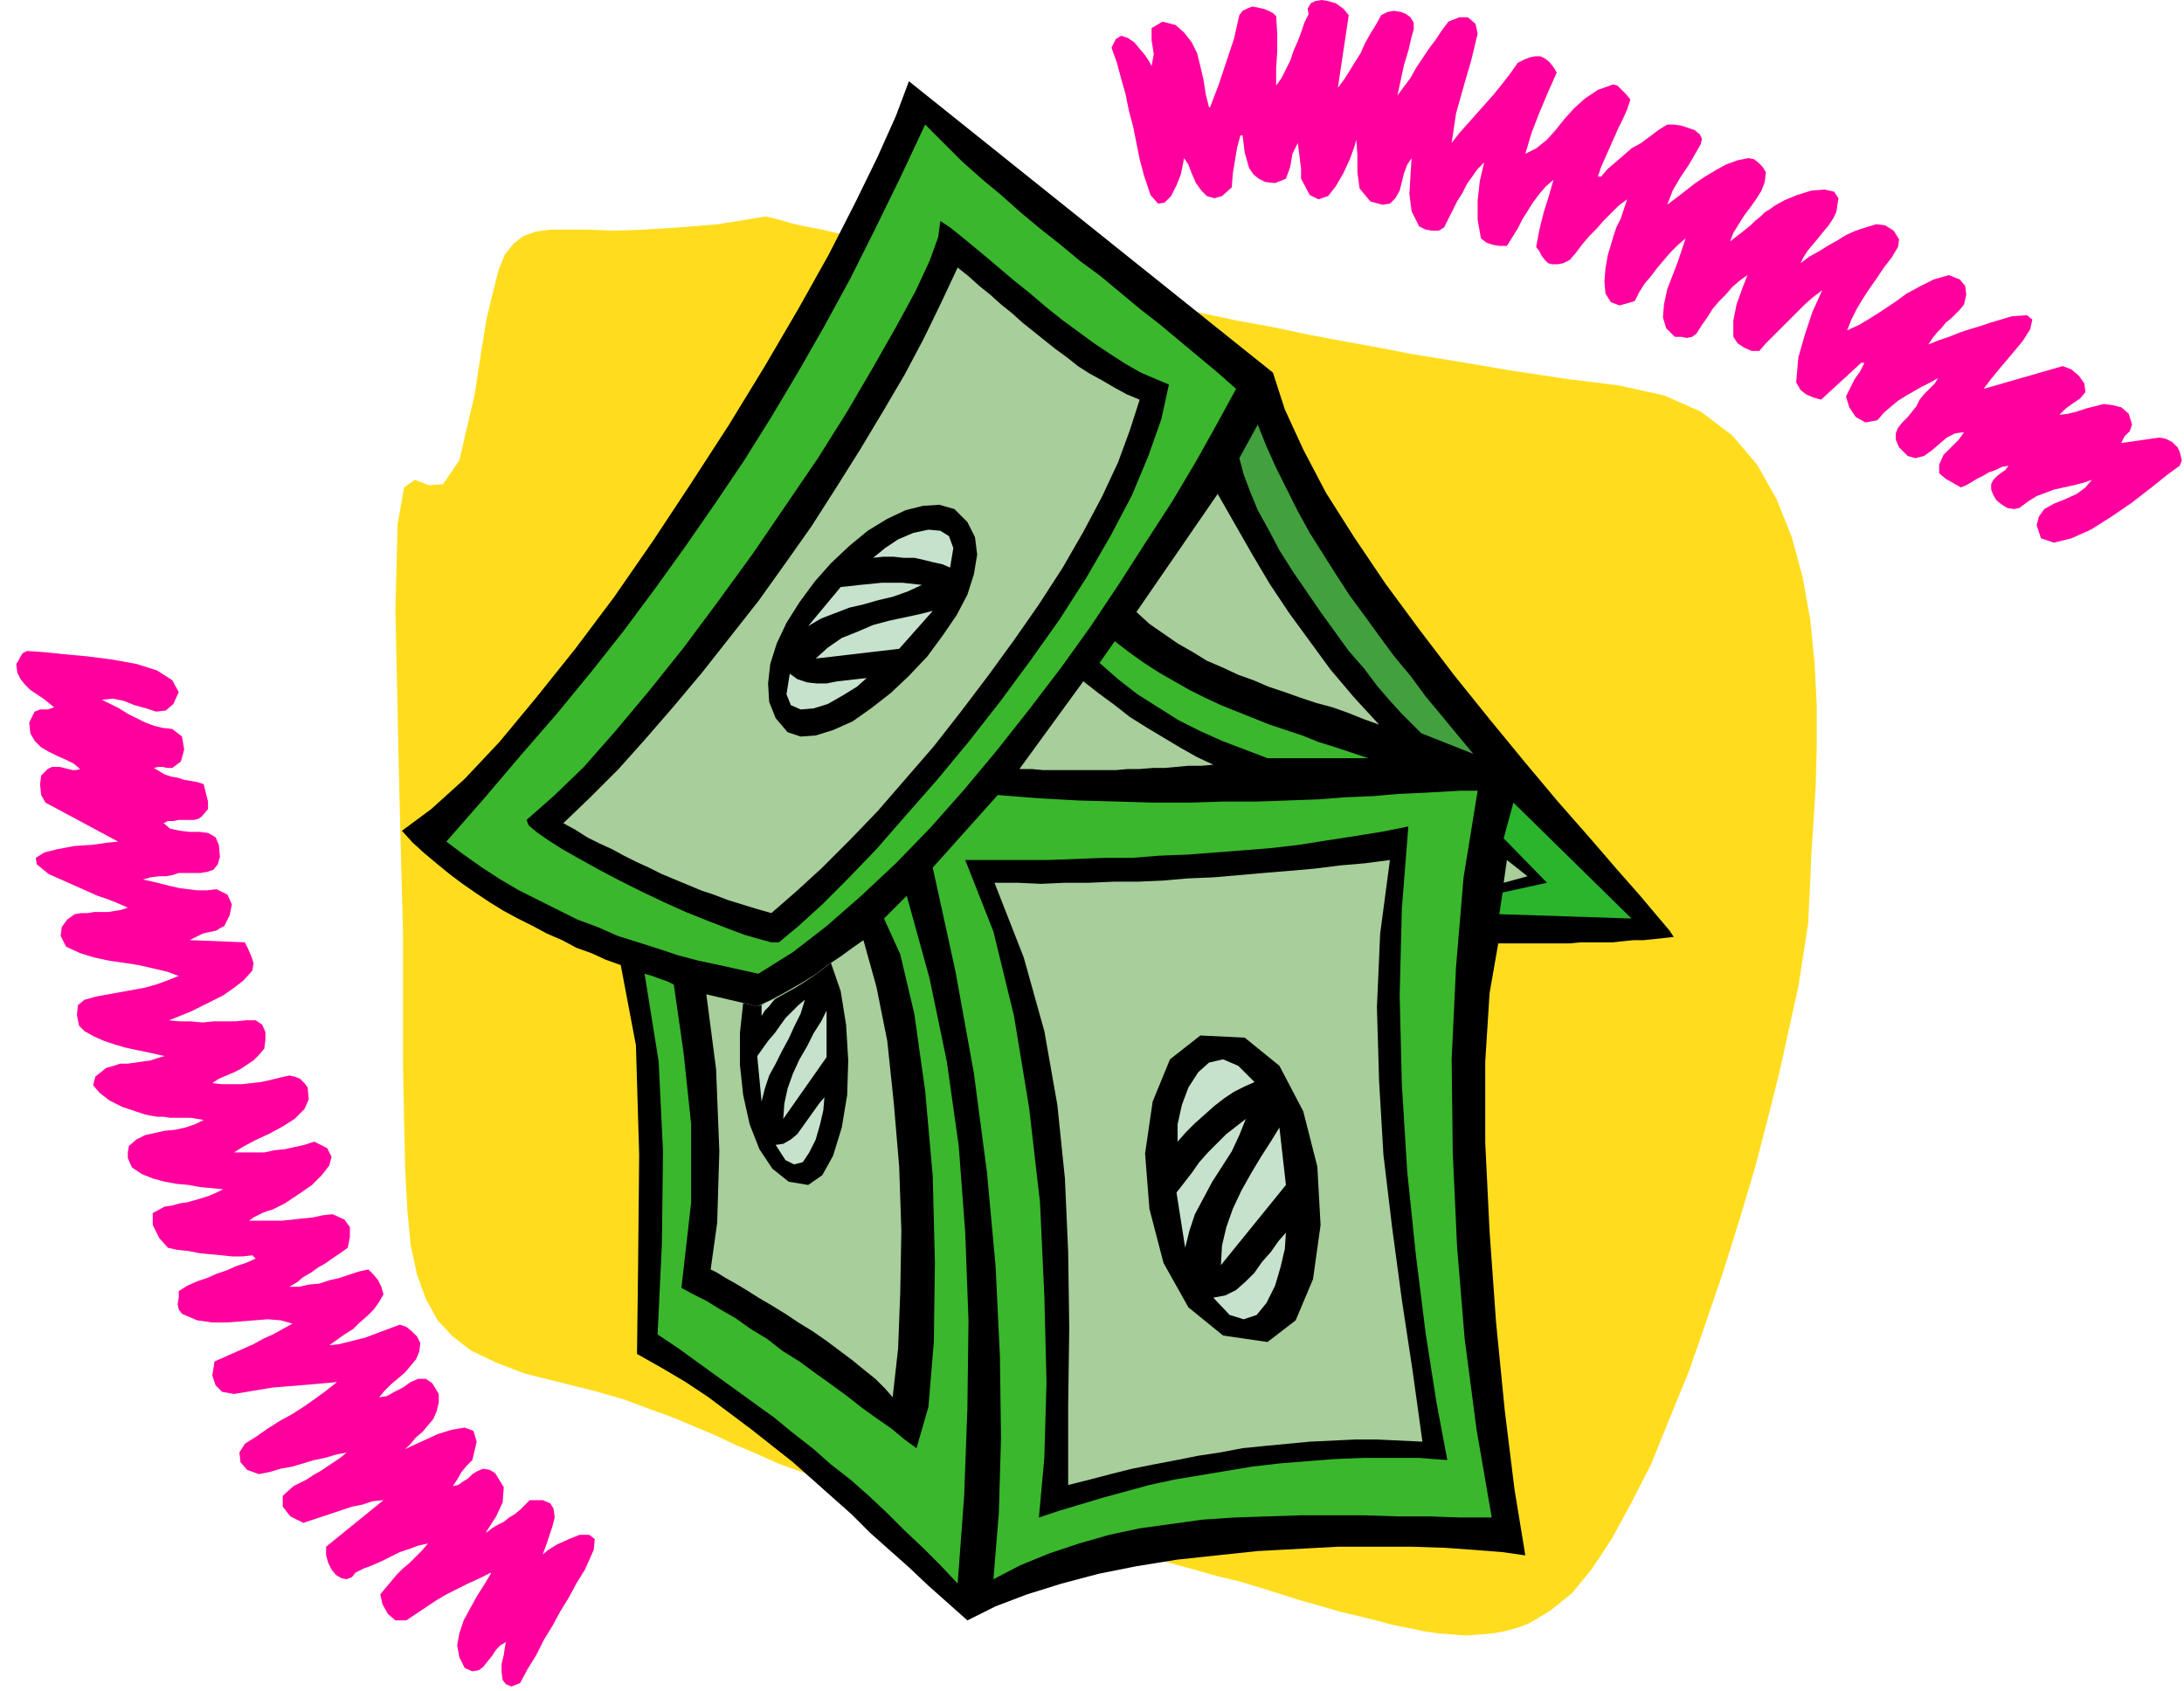 <svg xmlns="http://www.w3.org/2000/svg" fill-rule="evenodd" height="1.561in" preserveAspectRatio="none" stroke-linecap="round" viewBox="0 0 2016 1561" width="2.016in"><style>.pen1{stroke:none}.brush3{fill:#000}.brush4{fill:#3ab72d}.brush5{fill:#a8ce9b}.brush8{fill:#c6e2cc}</style><path class="pen1" style="fill:#ffdd1e" d="m706 200-43 7-37 3-32 2-28 1-23-1h-36l-13 2-11 4-9 7-8 10-6 15-5 20-6 25-5 31-6 39-14 60-15 22-13 1-13-5-10 7-6 34-2 79 3 140 2 83 2 75v123l1 51 1 44 2 38 3 32 6 28 8 22 11 20 14 15 17 13 23 11 26 10 32 8 32 8 28 8 24 9 22 8 19 8 19 8 19 9 19 8 20 9 22 8 25 9 28 9 33 9 37 10 43 9 50 10 27 5 25 5 25 6 24 6 23 6 22 6 21 6 21 5 20 6 19 6 19 6 18 5 17 5 17 4 16 4 15 4 15 3 14 3 14 2 13 1 12 1 13-1 12-1 11-2 11-3 11-4 10-6 10-6 10-8 10-8 9-11 9-11 18-27 18-33 19-37 17-42 18-44 16-46 16-47 15-48 14-47 12-46 11-44 9-41 8-36 5-32 4-26 1-20 1-19 1-25 2-30 2-33 1-37v-38l-2-39-4-40-7-39-10-37-14-35-18-32-23-27-29-22-34-15-41-9-23-3-25-3-26-4-27-4-29-5-30-5-31-5-31-6-33-6-32-6-33-7-33-6-33-7-33-7-32-7-32-6-31-7-30-7-29-6-28-6-27-6-25-6-24-5-22-5-20-5-17-4-16-3-13-3-10-3-8-2-4-1h-2z"/><path class="pen1 brush3" d="m1545 865-9 1-9 1-10 1h-9l-10 1-9 1h-30l-10 1h-66l-8 46-4 63v75l4 82 6 84 8 81 9 73 10 61-21-3-25-2-28-2-31-1h-68l-37 2-37 2-38 4-37 4-37 6-35 7-34 9-32 10-29 11-26 13-18-16-18-16-18-17-18-16-18-16-17-17-18-16-18-16-18-16-19-15-19-15-20-15-20-15-21-14-22-13-23-13 1-81 1-103-3-101-14-74-14-5-13-6-14-5-13-7-14-6-13-7-14-7-13-7-13-8-12-8-13-9-12-9-11-9-12-10-11-10-10-11 27-20 31-28 32-34 34-41 36-45 36-48 36-52 35-53 35-54 33-54 31-53 28-50 24-47 21-43 17-38 12-32 336 269 11 34 17 37 21 40 26 41 29 43 31 42 32 42 33 41 32 39 31 37 29 33 25 29 22 25 16 19 11 13 4 6z"/><path class="pen1 brush4" d="m1141 359-18 33-19 34-22 37-24 37-25 39-26 39-28 39-29 38-30 38-30 36-31 35-32 33-32 30-32 28-31 24-32 20-18-4-18-4-19-4-19-5-18-6-19-6-19-6-18-8-19-7-18-9-18-9-18-9-17-10-17-11-17-12-16-12 35-40 34-40 33-38 32-39 30-38 29-39 28-39 27-39 27-40 25-40 25-42 24-42 24-44 23-46 23-47 23-49 17 17 17 17 18 16 18 15 18 16 18 15 19 15 18 15 19 14 18 15 18 15 18 14 18 15 18 15 18 15 17 15z"/><path class="pen1 brush3" d="m1079 355-7 32-12 34-15 36-20 38-22 38-25 39-27 38-28 38-29 37-29 35-29 33-27 31-26 27-24 24-22 20-18 15h-7l-11-3-14-4-16-6-18-7-20-8-20-9-21-10-20-10-19-10-18-10-16-9-14-9-10-7-7-6-2-5 25-22 28-27 29-33 31-37 32-40 32-43 32-44 30-44 30-44 27-43 24-41 21-37 18-33 13-28 8-22 2-15 9 6 10 8 11 9 12 10 13 11 13 11 15 12 14 12 15 12 15 11 15 11 15 10 14 9 14 8 14 6 12 5z"/><path class="pen1 brush5" d="m1052 369-9 28-11 30-15 32-17 32-19 33-22 34-23 33-24 33-25 33-25 32-26 30-26 30-26 27-25 25-24 22-23 20-14-4-13-4-13-4-13-5-12-4-12-5-12-5-12-5-12-6-11-5-12-6-11-6-11-5-12-6-11-7-11-6 25-24 26-26 25-28 26-30 26-31 26-33 26-33 25-35 24-34 23-36 22-35 21-35 20-34 18-34 16-33 15-32 10 8 10 9 10 8 10 9 10 8 10 9 10 8 10 8 10 8 11 8 10 8 11 7 11 6 12 7 11 6 12 5z"/><path class="pen1" style="fill:#42a03f" d="m1360 696-48-19-8-8-10-10-11-12-12-14-12-16-14-16-13-18-13-18-13-19-13-19-12-19-10-19-10-18-7-17-6-16-4-15 17-31 8 20 9 20 10 20 10 20 11 20 12 19 12 19 13 20 14 19 13 18 14 19 15 18 14 19 15 18 14 17 15 18z"/><path class="pen1 brush5" d="m1273 669-14-5-15-6-14-5-15-4-15-5-14-5-15-5-14-6-14-5-15-7-14-6-13-8-14-8-13-9-13-9-12-11 75-109 16 28 16 28 16 27 18 27 19 26 19 26 22 26 23 25z"/><path class="pen1 brush4" d="m1015 612 14-20 13 10 14 10 14 9 14 8 14 8 14 7 15 7 15 6 15 6 15 6 15 5 15 5 15 6 16 5 15 5 15 5h-93l-21-8-21-8-20-9-20-10-19-12-19-12-18-14-17-15z"/><path class="pen1 brush5" d="m1120 706-11 1h-12l-11 1-11 1h-11l-12 1h-11l-11 1h-67l-11-1h-11l59-81 14 11 15 11 14 11 16 10 15 9 15 9 16 9 15 7z"/><path class="pen1 brush4" d="m1364 730-13 80-7 83-4 85 1 86 4 87 7 85 11 84 14 81h-29l-29-1h-29l-30-1h-60l-30 1-30 1-30 2-29 4-29 4-28 6-28 8-27 9-27 11-25 13 5-61 2-69-1-76-4-83-8-87-12-91-17-94-21-96 60-67 38 3 36 2 36 1 34 1h33l32-1h30l29-1 28-1 26-2 25-1 22-2 22-1 19-1 17-1h16z"/><path class="pen1" style="fill:#2bb52d" d="m1397 741 109 107-122-4 3-20 41-9-40-41 9-33z"/><path class="pen1 brush3" d="m1336 1348-26-2h-52l-25 1-26 2-25 2-26 3-24 4-24 4-24 4-23 5-22 6-22 6-20 6-20 6-18 6 5-55 2-70-2-80-4-86-10-87-14-85-19-78-26-66h76l26-1 26-1h26l25-2 26-1 26-2 26-2 25-2 26-3 25-4 26-4 25-4 25-5-6 76-2 80 2 82 5 81 8 77 9 72 10 64 10 53z"/><path class="pen1 brush5" d="m1283 794-9 68-3 68 2 68 4 68 8 67 9 67 10 66 9 65-21-1-21-1h-20l-21 1-21 1-21 2-21 2-20 2-21 4-20 3-20 4-21 4-20 4-20 5-19 5-20 5v-73l1-72-1-70-3-68-7-68-12-68-19-68-27-69h21l22 1 22-1h22l23-1h22l23-1 23-2 24-1 23-2 23-2 24-2 23-2 24-3 23-2 23-3z"/><path class="pen1 brush4" d="m607 1232 4-84 1-85-4-83-13-81 7 2 8 3 6 2 6 3 9 63 7 66v72l-9 79 11 6 12 6 13 8 14 8 14 10 15 9 14 11 16 10 15 11 14 10 15 11 14 11 14 10 13 9 12 10 11 8 11-38 5-60 1-73-2-80-7-79-10-71-13-55-15-33 21-21 21 76 16 77 11 78 6 80 3 81-1 81-3 81-6 81-16-17-16-16-17-16-16-16-17-16-17-15-18-14-17-15-18-14-17-14-18-13-18-13-18-13-18-13-18-13-18-12z"/><path class="pen1 brush5" d="m656 1172 6-43 2-66-3-76-9-69 47 11 13-6 13-7 14-8 13-8 12-9 12-8 11-8 10-7 12 43 10 50 6 57 5 59 2 59-1 57-2 52-5 45-7-8-9-9-10-8-11-9-12-9-12-9-13-9-13-8-12-8-13-8-12-7-11-7-10-6-9-5-8-5-6-3z"/><path class="pen1 brush3" d="m746 1094-18-3-15-12-12-18-9-23-6-27-3-28v-29l3-28 13 3 9-3 8-4 9-5 9-5 8-5 9-6 8-6 8-6 9 26 5 31 2 33-1 32-5 30-8 26-10 18-13 9z"/><path class="pen1 brush8" d="m716 922-3 3-3 4-4 4-3 5v-10l4-2 4-2 3-1 2-1zm-17 53 5-7 5-7 6-7 5-7 5-7 6-6 6-6 6-5-4 13-6 12-5 11-6 11-6 12-6 11-4 12-3 12-4-42zm64 1-40 57 1-14 3-14 5-14 6-13 7-12 6-12 7-11 5-10v43zm-47 81 7-1 7-4 6-5 5-7 5-7 5-7 5-7 5-6-1 12-3 13-4 14-6 12-6 9-8 2-8-4-9-14z"/><path class="pen1 brush3" d="m1170 1239-41-6-32-26-23-41-13-50-4-51 7-48 16-39 28-22 41 2 32 26 22 42 13 51 3 54-7 50-16 38-26 20z"/><path class="pen1 brush8" d="m1158 999-9 4-10 5-9 6-9 7-9 8-9 8-8 8-8 9v-16l4-18 6-16 9-14 10-9 13-3 14 6 15 15zm-72 102 7-9 7-9 7-10 8-9 8-8 9-9 9-7 9-7-6 15-7 15-9 14-9 14-8 15-8 15-5 15-4 16-8-51zm101-7-60 74 1-18 4-17 6-17 8-17 9-16 9-15 9-14 8-13 6 53zm-67 104 11-2 10-5 9-8 8-8 7-10 8-9 7-10 7-8-1 15-4 17-5 17-8 16-9 11-12 4-13-4-15-16z"/><path class="pen1 brush3" d="m727 676-11-13-6-15-1-17 2-18 6-19 9-19 12-19 14-19 15-17 17-16 17-14 18-11 17-8 16-4 15-1 14 4 12 12 7 14 2 16-3 18-6 19-10 19-13 19-14 19-17 18-17 16-18 14-17 12-18 8-16 5-14 1-12-4z"/><path class="pen1 brush8" d="m877 524-7-3-9-2-8-2-9-2h-10l-9-1h-10l-9 1 11-9 12-8 14-6 14-3 11 1 8 5 4 11-3 18zm-101 18 9-1 9-1 10-1 10-1h19l9 1 9 1-13 6-14 5-13 3-14 4-13 3-13 5-13 5-12 7 30-36zm54 57-77 9 11-10 13-9 15-6 14-6 15-4 14-3 14-3 12-3-31 35zm-101 23 7 5 9 3 9 1h9l10-2 9-1 9-1 9-1-9 8-13 8-14 8-13 4-12 1-9-4-4-10 3-19z"/><path class="pen1 brush5" d="m1391 794-3 21 22-6-19-15z"/><path class="pen1" d="m2012 430-11 8-15 12-18 14-19 13-19 12-18 8-16 4-12-4-4-12 2-8 5-7 9-5 10-4 11-5 8-6 6-7-9 3-8 2-9 2-9 2-8 3-8 3-8 5-8 6-5 1-6-1-5-3-5-4-3-5-2-5v-5l2-4 4-4 4-3 3-2 3-4-6 1-6 3-6 2-5 3-6 3-5 3-5 3-5 2-7-4-7-4-6-5v-8l4-9 7-7 7-7 5-7-8 1-8 4-7 6-7 6-7 5-8 2-7-2-8-8-3-7v-6l2-5 4-5 5-5 4-5 4-5 3-6 4-5 5-5 5-5 3-5-7 4-8 4-7 4-7 4-8 5-6 5-7 6-6 7-11 2-9-5-6-9-3-10 4-8 4-8 5-7 4-8h-3l-37 34-7-2-7-3-5-4-4-7 2-23 6-21 7-21 9-20-8 6-8 7-7 7-8 8-7 7-7 7-7 7-6 7h-7l-7-3-6-4-4-6v-15l3-15 5-14 5-13-7 5-7 6-6 7-6 6-6 7-5 8-5 7-5 8-4 3-5 1-5-1h-6l-8-8-3-10 1-12 3-14 5-13 5-13 4-12 3-9-7 6-7 7-6 7-6 7-6 8-6 7-5 8-4 8-14 4-8-3-5-8-1-11 1-12 2-12 3-10 2-7 3-9 4-8 3-9 3-9-8 6-7 7-7 7-6 7-7 7-6 7-6 8-6 7-6 3-5 1h-5l-4-1-3-3-3-4-2-4-3-4 3-16 4-16 5-16 4-14-7 6-6 7-6 8-5 8-5 8-4 8-5 8-5 8h-7l-6-1-6-2-5-4-3-17v-18l2-18 4-17-6 6-5 7-5 7-4 8-5 8-4 8-4 8-4 8-5 3h-6l-6-1-6-3-7-14-2-16 1-17 1-16-4 6-3 8-2 8-2 8-4 7-5 5-7 1-11-3-10-12-2-15v-16l-1-14-2 7-4 11-6 13-7 12-7 9-9 3-8-4-8-15v-9l-1-8-1-8-1-8-5 10-2 12-4 11-10 4-9-1-6-3-5-4-4-6-2-7-2-7-1-8-1-8h-2l-3 11-2 12-2 12-1 13-9 8-7 2-7-2-5-5-5-7-4-9-3-8-4-6-1 5-2 10-4 10-5 10-6 6-6 1-7-8-6-18-4-15-3-15-3-15-4-15-3-15-4-14-4-15-5-14 4-8 5-3 6 2 6 4 5 6 5 6 4 6 2 4 2-11-2-13V26l10-6 12 3 8 7 7 9 5 10 3 12 3 13 2 13 3 12h1l8-21 7-21 7-21 5-22 3-4 4-2 5-2 5 1 5 1 5 2 4 2 3 3 1 16v16l-1 16v16l5-7 4-8 4-8 3-9 4-9 3-8 3-9 4-8-1-5 3-5 4-2 6-1 6 1 7 2 7 5 5 6-10 67 6-8 5-8 5-8 5-8 4-9 5-9 5-8 5-9 6-3 6-1 6 1 5 2 4 3 3 5v6l-2 7-3 13-4 13-3 14-3 14 6-8 6-8 5-9 6-9 6-9 6-8 6-9 6-8 10-4h8l7 6 2 9-6 25-7 24-7 25-4 27 7-9 8-9 8-9 8-9 8-9 8-10 7-9 7-10 6-3 5-2 5-1h5l4 2 4 3 4 5 3 5-8 18-8 19-7 18-6 20 10-5 10-8 8-9 8-10 9-10 10-9 12-8 14-5 4 1 4 4 4 4 4 5-3 9-4 9-4 8-4 9-4 9-4 9-4 9-3 9h3l6-7 7-6 7-6 8-7 9-5 8-6 8-6 8-5h6l7 1 6 2 6 2 5 4 2 4-1 5-4 7-7 12-8 12-7 12-5 13 8-6 9-7 9-7 9-6 10-6 9-5 11-4 10-2 5 1 4 3 4 4 3 5-1 9-3 8-5 8-5 7-6 8-5 8-5 8-3 8 5-4 4-3 5-4 5-4 4-4 5-4 4-4 5-3 4-3 9-5 12-5 13-4 12-1 9 2 4 6-2 13-3 6-4 6-5 6-4 5-5 6-5 6-4 6-3 6 8-6 9-5 8-5 9-5 8-5 9-4 9-3 10-3 8 1 8 5 5 8-1 7-6 10-7 9-6 9-7 10-6 9-6 10-5 10-4 10 11-5 10-6 11-7 12-8 11-8 13-7 12-6 14-4 10 4 5 6 1 8-2 9-4 5-4 4-4 4-5 4-4 5-4 4-4 5-4 6 10-4 9-3 10-4 9-3 10-3 9-3 10-3 10-3 14-1 5 4-2 9-7 11-10 12-11 13-9 11-6 8 73-21 8 3 7 6 5 7 1 8-5 6-6 4-7 5-6 6 8-1 8-2 9-3 8-2 8-2 8 1 8 2 7 6 3 10-2 6-5 5-3 6 7-1 7-1 7-1 7-1 7-1 6 1 6 3 5 5 2 4 1 4 1 4-2 5zM25 601l15 1 19 2 22 2 23 3 22 4 19 6 14 9 6 11-5 11-7 6-9 1-9-3-11-3-10-4-10-2-10 1 8 4 8 4 8 5 8 4 8 4 8 3 8 2 9 1 9 7 2 12-3 11-8 6h-5l-4-1h-4l-4 1 5 3 5 3 6 2 6 1 6 2 6 1 6 1 6 2 2 8 2 8v7l-6 7-3 2-4 1h-14l-5 1h-5l-4 2 6 5 9 2 9 1h9l8 1 7 4 3 7 1 11-2 7-4 5-6 2-6 1h-20l-6 2-6 1h-6l-8 1-7 2 9 2 8 2 8 2 9 2 8 1 8 1h9l9-1 10 5 4 9-2 10-5 10-4 2-3 2-4 1-5 1-4 1-4 2-4 2-4 2h1l50 2 3 6 3 7 2 6-1 7-8 9-9 7-10 7-10 5-10 5-10 5-10 4-10 4 10 1h10l11 1 10-1h20l10-1h9l6 4 3 7v7l-1 8-5 6-5 5-6 4-6 4-6 3-7 3-7 3-6 4 9 1h18l9-1 9-1 9-2 8-2 9-2 5 1 5 2 4 4 3 4 1 11-4 9-9 9-11 7-13 7-13 6-11 6-8 5h28l9-2 10-1 9-2 9-2 9-3 12 6 4 8-2 8-7 9-9 9-10 7-9 6-6 4-4 2-4 2-4 2-4 1-5 2-4 2-4 2-4 3h30l10-1 9-1 10-1 9-2 9-1 11 5 5 7v9l-2 10-7 5-6 4-7 5-7 4-7 5-7 4-6 5-7 4h9l9-2 10-1 9-3 9-2 9-3 9-3 9-2 5 5 4 5 3 6 2 7-4 7-5 7-6 6-7 6-6 6-8 5-7 5-7 5 9-1 8-2 8-2 8-2 8-3 8-3 8-3 8-3 6 2 5 4 5 5 3 6-1 8-3 7-5 6-5 6-7 6-6 5-6 6-5 6 7-1 7-4 8-4 7-5 7-3h7l6 4 6 10v8l-2 8-3 7-5 6-5 6-6 5-5 6-5 5 6-3 11-5 13-6 13-4 12-2 8 3 3 10-4 17-5 5-5 6-4 7-4 6 5-1 4-3 5-3 4-4 5-3 5-2 6 1 5 3 8 13-1 14-6 13-9 14v1l5-4 5-3 6-3 5-4 5-3 5-4 4-4 5-5h12l7 3 3 5 1 8-2 8-3 9-3 9-3 8 5-4 8-5 11-5 10-4h9l5 4-1 10-8 18-8 13-7 13-8 13-7 13-8 13-7 14-8 13-7 13-8 3-5-2-3-4-1-7v-8l2-8 1-7 1-5-5 3-4 4-4 6-4 5-4 5-4 3-6 1-7-3-5-10-2-11 2-11 4-12 6-11 6-11 7-11 6-10v-1l-10 5-11 5-10 5-10 5-10 6-9 6-9 6-9 6h-10l-7-6-5-9-2-9 5-6 5-6 5-6 6-6 6-5 6-6 6-6 5-6-9 2-8 3-9 3-8 4-8 4-9 4-8 3-8 4-3 4-5 2-5-1-5-3-4-5-3-6-2-7v-8l53-43-10 1-9 3-10 2-9 3-9 3-9 3-9 3-9 3-12-6-7-9v-10l10-9 6-3 6-3 6-4 7-4 6-4 6-4 6-4 6-5-10 2-10 3-10 2-10 3-10 3-11 2-10 3-10 2-11-4-6-7-1-9 5-8 11-7 10-7 11-7 11-6 11-7 10-7 11-8 10-8-11 1-11 1-12 1-12 1-13 1-12 2-12 2-12 2-11-2-6-6-3-9 2-13 9-4 9-4 9-4 9-4 9-5 9-4 9-5 9-5-11-3-12-1-12 1-13 1-13 1h-13l-14-2-14-6-3-4-1-5 1-6v-6l8-5 9-4 9-3 9-4 9-3 9-4 9-3 9-4-3-3-9 1h-10l-9-1-11-1-10-1-10-2-10-1-9-2-8-9-6-12v-11l11-6 7-1 7-2 7-1 7-2 7-2 6-2 7-3 6-3-10-1-11-1-11-2-11-1-11-2-11-3-10-4-9-6-2-4-2-5v-5l1-6 7-6 8-4 9-2 9-2 10-1 9-2 9-3 8-4-6-1-6-1h-19l-6-1h-6l-6-1-5-1-9-3-12-4-12-6-9-7-6-7 2-8 10-8 7-2 6-2h7l7-1 7-1 7-1 6-2 7-2-9-2-9-2-10-2-9-2-10-3-9-3-9-4-9-5-5-5-2-10 1-9 6-5 11-3 11-2 11-2 11-2 11-2 11-3 11-4 10-4-11-4-13-3-13-3-13-2-14-2-14-3-13-4-13-6-5-10 1-8 5-7 7-5 6-1h6l6-1h13l6-1 6-1 6-2-9-4-10-4-9-3-9-4-9-4-9-4-9-4-9-4-11-9-1-6 8-5 12-3 16-3 16-1 14-2 10-1-67-36-4-7-1-10 1-8 6-6 4-2h7l4 1 4 1 4 1h3l4-1-6-5-8-4-7-3-8-4-7-4-6-6-4-7-1-10 5-10 5-2h7l6-2-5-4-5-4-6-4-6-4-5-5-4-5-3-6-1-8 2-3 2-4 2-3 4-2z" style="fill:#ff009e"/></svg>
